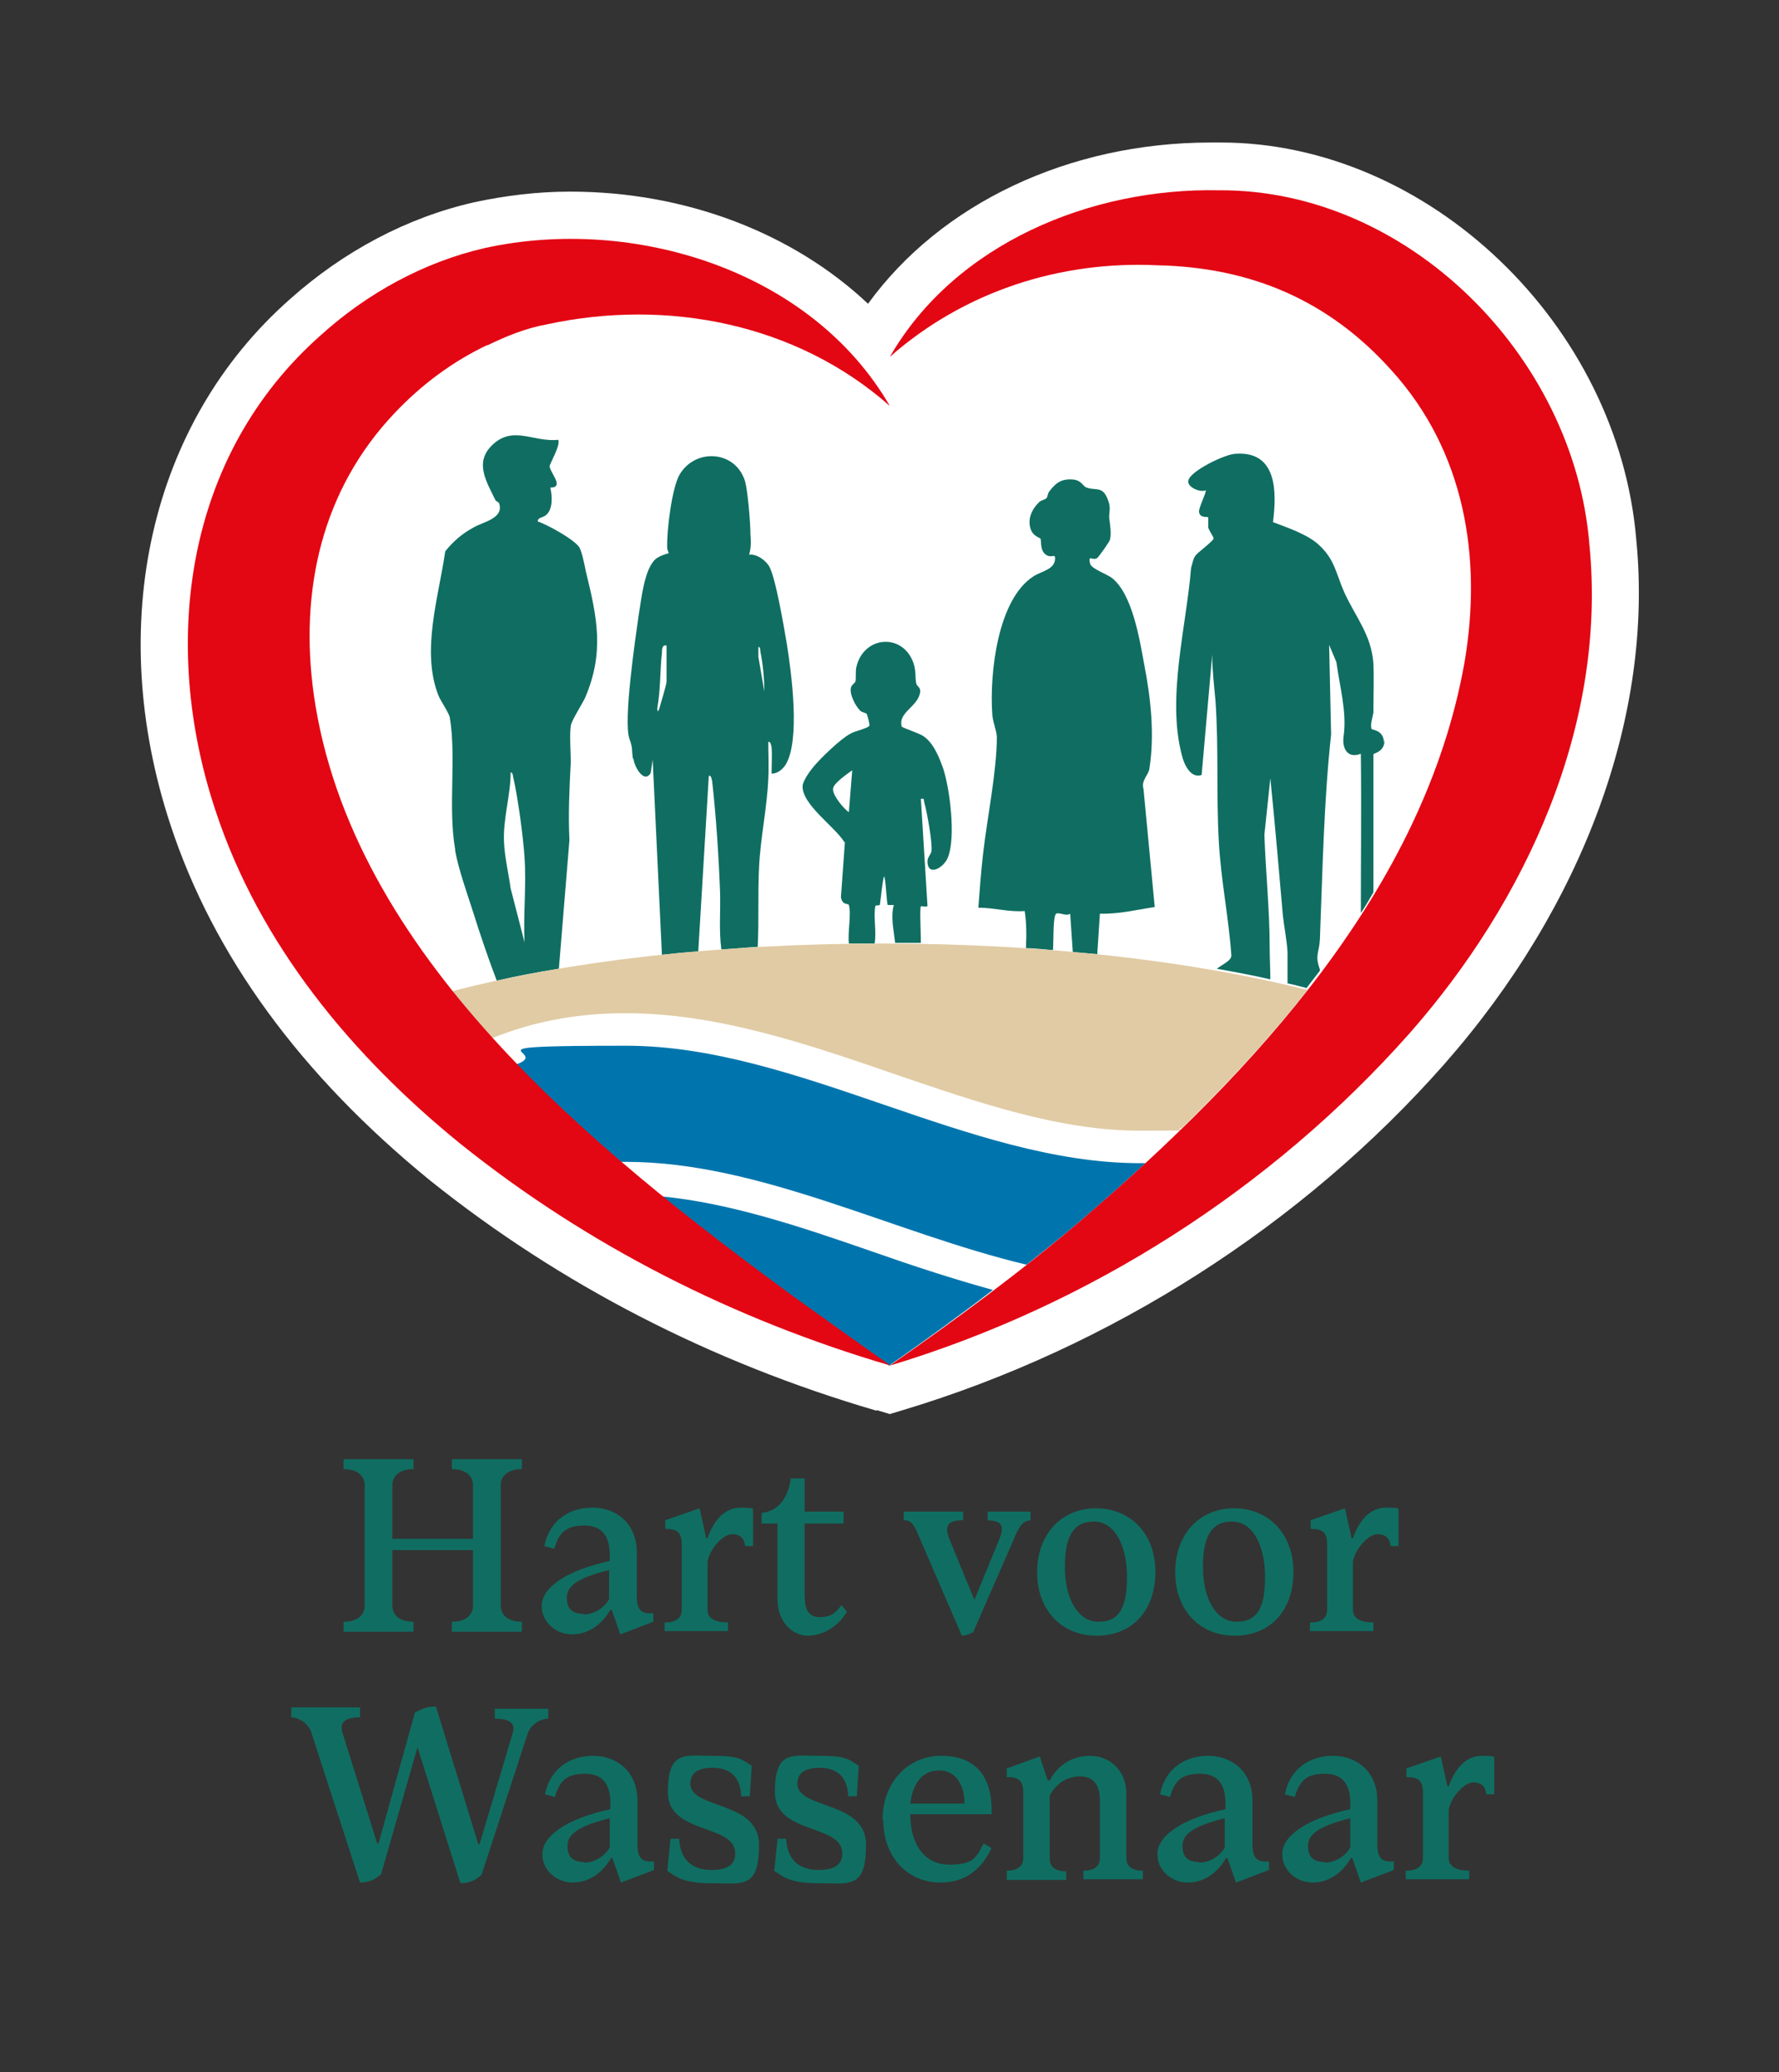 <svg width="268" height="312" xmlns="http://www.w3.org/2000/svg" xmlns:xlink="http://www.w3.org/1999/xlink" xml:space="preserve" overflow="hidden"><rect width="100%" height="100%" fill="#333333" stroke="none"/><g><g><path d="M132.059 211.275C107.081 204.01 84.391 192.367 64.786 176.743 45.28 160.919 32.144 143.006 25.675 123.401 15.724 93.347 22.59 63.094 43.688 44.584 51.749 37.419 61.303 32.343 71.453 30.054L71.453 30.054C76.131 29.059 80.907 28.462 85.883 28.462 103.398 28.462 119.52 34.731 130.766 45.28 141.713 30.253 161.019 21.098 182.415 21.098 203.811 21.098 183.311 21.098 183.709 21.098L183.908 21.098C215.156 21.098 243.817 48.365 246.504 80.709 249.092 106.981 238.543 135.543 217.644 159.228 196.248 183.41 167.289 201.821 136.04 211.176L134.05 211.773 132.059 211.176Z" fill="#FFFFFF" fill-rule="nonzero" fill-opacity="1" transform="matrix(1 0 0 1.004 5.09435e-15 0.274)"/><path d="M68.07 242.922C70.259 242.922 71.254 241.827 71.254 240.533L71.254 232.174 59.113 232.174 59.113 240.533C59.113 241.827 60.108 242.922 62.298 242.922L62.298 244.414 51.749 244.414 51.749 242.922C53.938 242.922 54.934 241.827 54.934 240.533L54.934 222.421C54.934 221.127 53.938 220.033 51.749 220.033L51.749 218.54 62.298 218.54 62.298 220.033C60.108 220.033 59.113 221.127 59.113 222.421L59.113 230.482 71.254 230.482 71.254 222.421C71.254 221.127 70.259 220.033 68.07 220.033L68.07 218.54 78.619 218.54 78.619 220.033C76.429 220.033 75.434 221.127 75.434 222.421L75.434 240.533C75.434 241.827 76.429 242.922 78.619 242.922L78.619 244.414 68.07 244.414 68.07 242.922Z" fill="#0F6E61" fill-rule="nonzero" fill-opacity="1" transform="matrix(1 0 0 1.004 5.09435e-15 0.274)"/><path d="M91.854 233.866 91.854 232.87C91.854 230.582 91.058 228.492 88.073 228.492 85.087 228.492 84.192 229.686 83.495 231.975L82.002 231.577C82.798 227.596 85.883 225.805 89.267 225.805 92.651 225.805 95.935 227.994 95.935 232.572L95.935 239.14C95.935 241.031 96.532 241.827 98.423 241.628L98.423 242.922 93.447 244.812 92.153 241.13 91.954 241.13C90.561 243.519 88.471 244.812 86.182 244.812 83.893 244.812 81.604 243.121 81.604 240.533 81.604 237.946 84.988 235.259 92.053 233.766ZM87.874 241.827C89.466 241.827 91.058 240.832 91.755 239.538L91.755 235.159C86.58 236.453 85.386 237.747 85.386 239.339 85.386 240.931 86.182 241.727 87.874 241.727Z" fill="#0F6E61" fill-rule="nonzero" fill-opacity="1" transform="matrix(1 0 0 1.004 5.09435e-15 0.274)"/><path d="M100.214 243.021C100.711 243.021 102.702 243.021 102.702 241.13L102.702 231.378C102.702 229.487 102.005 228.989 100.214 228.989L100.214 227.696 105.389 225.904 106.384 230.382 106.583 230.382C107.28 228.392 108.772 225.805 111.559 225.805 114.345 225.805 113.151 226.103 113.45 226.302L113.45 231.577 112.255 231.577C112.156 230.482 111.559 229.785 110.265 229.785 108.971 229.785 106.882 231.975 106.583 233.965L106.583 241.13C106.583 243.021 109.071 243.021 109.668 243.021L109.668 244.315 100.114 244.315 100.114 243.021Z" fill="#0F6E61" fill-rule="nonzero" fill-opacity="1" transform="matrix(1 0 0 1.004 5.09435e-15 0.274)"/><path d="M121.212 228.193 121.212 238.543C121.212 240.732 121.511 242.225 123.501 242.225 125.491 242.225 125.989 241.329 126.785 240.434L127.581 241.429C126.287 243.618 123.999 245.012 121.71 245.012 119.421 245.012 117.132 243.021 117.132 239.538L117.132 228.193 114.743 228.193 114.743 226.601C117.53 226.302 118.824 223.914 119.122 221.426L121.212 221.426 121.212 226.402 127.084 226.402 127.084 228.193 121.212 228.193Z" fill="#0F6E61" fill-rule="nonzero" fill-opacity="1" transform="matrix(1 0 0 1.004 5.09435e-15 0.274)"/><path d="M136.14 227.696 136.14 226.402 145.096 226.402 145.096 227.696C142.907 227.696 142.21 228.392 143.006 230.482L146.788 239.638 150.57 230.482C151.465 228.193 150.57 227.795 148.778 227.696L148.778 226.402 155.247 226.402 155.247 227.696C154.053 227.795 153.456 228.691 152.759 230.482L146.589 244.514C145.992 244.812 145.395 245.012 144.897 245.012L138.03 229.188C137.433 227.994 137.035 227.696 136.14 227.696Z" fill="#0F6E61" fill-rule="nonzero" fill-opacity="1" transform="matrix(1 0 0 1.004 5.09435e-15 0.274)"/><path d="M156.242 235.458C156.242 229.785 159.924 225.904 165.099 225.904 170.274 225.904 174.056 229.686 174.056 235.458 174.056 241.23 170.573 245.012 165.199 245.012 159.825 245.012 156.242 241.031 156.242 235.557ZM169.776 236.154C169.776 231.776 168.085 227.895 164.801 227.895 161.517 227.895 160.422 230.382 160.422 234.761 160.422 239.14 162.213 242.922 165.497 242.922 168.781 242.922 169.776 240.533 169.776 236.154Z" fill="#0F6E61" fill-rule="nonzero" fill-opacity="1" transform="matrix(1 0 0 1.004 5.09435e-15 0.274)"/><path d="M177.041 235.458C177.041 229.785 180.723 225.904 185.898 225.904 191.073 225.904 194.855 229.686 194.855 235.458 194.855 241.23 191.372 245.012 185.998 245.012 180.624 245.012 177.041 241.031 177.041 235.557ZM190.576 236.154C190.576 231.776 188.884 227.895 185.6 227.895 182.316 227.895 181.221 230.382 181.221 234.761 181.221 239.14 183.012 242.922 186.296 242.922 189.58 242.922 190.576 240.533 190.576 236.154Z" fill="#0F6E61" fill-rule="nonzero" fill-opacity="1" transform="matrix(1 0 0 1.004 5.09435e-15 0.274)"/><path d="M197.442 243.021C197.94 243.021 199.93 243.021 199.93 241.13L199.93 231.378C199.93 229.487 199.234 228.989 197.442 228.989L197.442 227.696 202.617 225.904 203.612 230.382 203.811 230.382C204.508 228.392 206.001 225.805 208.787 225.805 211.574 225.805 210.38 226.103 210.678 226.302L210.678 231.577 209.484 231.577C209.384 230.482 208.787 229.785 207.493 229.785 206.2 229.785 204.11 231.975 203.811 233.965L203.811 241.13C203.811 243.021 206.299 243.021 206.896 243.021L206.896 244.315 197.343 244.315 197.343 243.021Z" fill="#0F6E61" fill-rule="nonzero" fill-opacity="1" transform="matrix(1 0 0 1.004 5.09435e-15 0.274)"/><path d="M43.887 257.252 43.887 255.759 54.237 255.759 54.237 257.252C51.65 257.252 51.251 258.247 51.55 259.442L56.824 276.16 57.023 276.16 62.497 256.556C63.492 255.958 64.587 255.56 65.681 255.66L72.05 276.26 72.249 276.26 77.225 259.641C77.624 258.446 77.225 257.451 74.538 257.451L74.538 255.958 82.599 255.958 82.599 257.451C81.306 257.451 79.912 258.446 79.514 259.641L72.548 280.838C71.652 281.733 70.558 282.131 69.364 282.131L62.895 261.73 57.422 280.738C56.526 281.634 55.431 282.032 54.237 282.032L46.873 259.442C46.475 258.247 45.081 257.252 43.788 257.252Z" fill="#0F6E61" fill-rule="nonzero" fill-opacity="1" transform="matrix(1 0 0 1.004 5.09435e-15 0.274)"/><path d="M91.954 271.085 91.954 270.09C91.954 267.801 91.158 265.711 88.172 265.711 85.187 265.711 84.291 266.905 83.594 269.194L82.102 268.796C82.898 264.815 85.983 263.024 89.367 263.024 92.75 263.024 96.034 265.214 96.034 269.791L96.034 276.359C96.034 278.25 96.631 279.046 98.522 278.847L98.522 280.141 93.546 282.032 92.252 278.35 92.053 278.35C90.66 280.738 88.57 282.032 86.281 282.032 83.993 282.032 81.704 280.34 81.704 277.753 81.704 275.165 85.087 272.478 92.153 270.986ZM87.973 279.046C89.566 279.046 91.158 278.051 91.854 276.758L91.854 272.379C86.68 273.672 85.485 274.966 85.485 276.558 85.485 278.151 86.281 278.947 87.973 278.947Z" fill="#0F6E61" fill-rule="nonzero" fill-opacity="1" transform="matrix(1 0 0 1.004 5.09435e-15 0.274)"/><path d="M100.512 280.34 101.01 275.464 102.304 275.464C102.503 278.847 104.493 280.141 107.18 280.141 109.867 280.141 110.763 279.146 110.763 277.653 110.763 273.175 100.612 274.867 100.612 268.498 100.612 262.128 103.199 263.024 107.379 263.024 111.559 263.024 111.758 263.621 113.251 264.517L112.952 269.095 111.658 269.095C111.559 266.01 109.768 264.815 107.379 264.815 104.991 264.815 103.996 265.711 103.996 267.204 103.996 271.085 114.345 269.692 114.345 276.359 114.345 283.027 111.857 282.131 107.28 282.131 102.702 282.131 101.906 281.136 100.612 280.34Z" fill="#0F6E61" fill-rule="nonzero" fill-opacity="1" transform="matrix(1 0 0 1.004 5.09435e-15 0.274)"/><path d="M116.634 280.34 117.132 275.464 118.426 275.464C118.625 278.847 120.615 280.141 123.302 280.141 125.989 280.141 126.885 279.146 126.885 277.653 126.885 273.175 116.734 274.867 116.734 268.498 116.734 262.128 119.321 263.024 123.501 263.024 127.681 263.024 127.88 263.621 129.372 264.517L129.074 269.095 127.78 269.095C127.681 266.01 125.889 264.815 123.501 264.815 121.113 264.815 120.117 265.711 120.117 267.204 120.117 271.085 130.467 269.692 130.467 276.359 130.467 283.027 127.979 282.131 123.401 282.131 118.824 282.131 118.027 281.136 116.734 280.34Z" fill="#0F6E61" fill-rule="nonzero" fill-opacity="1" transform="matrix(1 0 0 1.004 5.09435e-15 0.274)"/><path d="M132.955 272.677C132.955 266.905 136.836 263.024 141.812 263.024 146.788 263.024 149.574 265.91 149.375 271.782L137.135 271.782C137.135 276.359 139.324 279.345 143.006 279.345 146.688 279.345 147.087 278.25 148.181 276.16L149.375 276.857C147.684 280.44 144.997 282.032 141.713 282.032 136.836 282.032 133.055 278.35 133.055 272.578ZM145.295 270.189C145.295 267.403 144.001 265.214 141.514 265.214 139.026 265.214 137.533 267.005 137.135 270.189L145.295 270.189Z" fill="#0F6E61" fill-rule="nonzero" fill-opacity="1" transform="matrix(1 0 0 1.004 5.09435e-15 0.274)"/><path d="M151.664 280.241C152.162 280.241 154.152 280.241 154.152 278.35L154.152 268.597C154.152 266.706 153.456 266.209 151.664 266.209L151.664 264.915 156.64 263.124 157.834 266.706 158.133 266.706C159.228 264.716 161.218 263.024 164.203 263.024 167.189 263.024 169.677 265.214 169.677 268.697L169.677 278.35C169.677 280.241 171.667 280.241 172.165 280.241L172.165 281.534 163.208 281.534 163.208 280.241C163.706 280.241 165.696 280.241 165.696 278.35L165.696 269.791C165.696 267.204 164.602 266.109 162.711 266.109 160.82 266.109 159.128 267.104 158.133 268.995L158.133 278.449C158.133 280.34 160.123 280.34 160.621 280.34L160.621 281.634 151.664 281.634 151.664 280.34Z" fill="#0F6E61" fill-rule="nonzero" fill-opacity="1" transform="matrix(1 0 0 1.004 5.09435e-15 0.274)"/><path d="M184.605 271.085 184.605 270.09C184.605 267.801 183.808 265.711 180.823 265.711 177.837 265.711 176.942 266.905 176.245 269.194L174.752 268.796C175.548 264.815 178.633 263.024 182.017 263.024 185.401 263.024 188.685 265.214 188.685 269.791L188.685 276.359C188.685 278.25 189.282 279.046 191.173 278.847L191.173 280.141 186.197 282.032 184.903 278.35 184.704 278.35C183.311 280.738 181.221 282.032 178.932 282.032 176.643 282.032 174.354 280.34 174.354 277.753 174.354 275.165 177.738 272.478 184.804 270.986ZM180.624 279.046C182.216 279.046 183.808 278.051 184.505 276.758L184.505 272.379C179.33 273.672 178.136 274.966 178.136 276.558 178.136 278.151 178.932 278.947 180.624 278.947Z" fill="#0F6E61" fill-rule="nonzero" fill-opacity="1" transform="matrix(1 0 0 1.004 5.09435e-15 0.274)"/><path d="M203.413 271.085 203.413 270.09C203.413 267.801 202.617 265.711 199.632 265.711 196.646 265.711 195.75 266.905 195.054 269.194L193.561 268.796C194.357 264.815 197.442 263.024 200.826 263.024 204.209 263.024 207.493 265.214 207.493 269.791L207.493 276.359C207.493 278.25 208.091 279.046 209.981 278.847L209.981 280.141 205.006 282.032 203.712 278.35 203.513 278.35C202.12 280.738 200.03 282.032 197.741 282.032 195.452 282.032 193.163 280.34 193.163 277.753 193.163 275.165 196.547 272.478 203.612 270.986ZM199.532 279.046C201.124 279.046 202.717 278.051 203.413 276.758L203.413 272.379C198.238 273.672 197.044 274.966 197.044 276.558 197.044 278.151 197.84 278.947 199.532 278.947Z" fill="#0F6E61" fill-rule="nonzero" fill-opacity="1" transform="matrix(1 0 0 1.004 5.09435e-15 0.274)"/><path d="M211.872 280.241C212.37 280.241 214.36 280.241 214.36 278.35L214.36 268.597C214.36 266.706 213.664 266.209 211.872 266.209L211.872 264.915 217.047 263.124 218.042 267.602 218.241 267.602C218.938 265.612 220.431 263.024 223.217 263.024 226.004 263.024 224.81 263.323 225.108 263.522L225.108 268.796 223.914 268.796C223.814 267.701 223.217 267.005 221.924 267.005 220.63 267.005 218.54 269.194 218.241 271.185L218.241 278.35C218.241 280.241 220.729 280.241 221.326 280.241L221.326 281.534 211.773 281.534 211.773 280.241Z" fill="#0F6E61" fill-rule="nonzero" fill-opacity="1" transform="matrix(1 0 0 1.004 5.09435e-15 0.274)"/><path d="M208.489 111.161C208.489 109.071 206.598 109.27 206.598 108.971 206.399 108.374 206.797 107.28 206.896 106.583 206.896 104.294 206.996 101.408 206.896 99.219 206.598 94.939 204.209 92.252 202.518 88.57 201.224 85.684 201.124 83.594 198.537 81.306 196.845 79.813 193.86 78.818 191.77 78.022 192.367 73.444 192.367 67.373 186.197 67.771 184.605 67.771 179.33 70.359 179.032 71.752 178.733 72.747 180.823 73.643 181.619 73.245 181.818 73.444 180.624 75.733 180.624 76.429 180.723 77.524 181.918 77.126 182.017 77.325 182.017 77.325 182.017 78.42 182.017 78.818 182.117 79.315 182.913 80.31 182.813 80.51 182.813 80.808 180.425 82.599 180.126 82.997 179.728 83.495 179.629 84.291 179.43 84.888 178.733 93.646 175.747 104.294 178.036 112.952 178.335 114.246 179.33 116.535 181.022 115.938L182.614 97.925C182.614 100.214 182.913 102.602 183.112 104.891 183.609 111.957 183.211 118.923 183.609 125.889 183.908 131.562 185.102 137.334 185.5 143.006 185.5 143.802 184.206 144.3 183.311 144.997 186.097 145.494 188.784 145.992 191.372 146.589 191.372 144.997 191.272 143.404 191.272 141.812 191.272 136.239 190.675 130.567 190.476 124.894L191.372 116.435C192.068 123.302 192.665 130.169 193.263 137.035 193.462 138.827 193.86 140.717 193.959 142.509 193.959 144.001 193.959 145.594 193.959 147.186 194.954 147.385 195.949 147.684 196.845 147.883 196.746 148.082 196.547 148.281 196.447 148.38 196.447 148.38 196.447 148.38 196.447 148.38 197.243 147.385 198.039 146.29 198.836 145.295 198.836 145.295 198.836 145.196 198.836 145.096 198.039 142.907 198.736 142.608 198.836 140.618 199.234 130.467 199.433 119.819 200.527 109.867L200.229 96.432 201.323 99.02C201.821 102.702 202.916 106.483 202.418 110.066 202.12 111.957 203.015 113.549 205.006 112.753 205.105 120.714 205.006 128.676 205.006 136.637 205.702 135.642 206.299 134.547 206.896 133.552L206.896 112.853C206.896 112.654 208.588 112.554 208.588 110.663Z" fill="#0F6E61" fill-rule="nonzero" fill-opacity="1" transform="matrix(1 0 0 1.004 5.09435e-15 0.274)"/><path d="M154.351 136.239C154.65 138.13 154.65 140.021 154.55 141.912 155.944 141.912 157.337 142.111 158.631 142.21 158.73 140.618 158.631 137.433 159.029 136.836 159.327 136.339 160.621 137.234 161.218 136.737L161.616 142.509C162.81 142.608 164.004 142.708 165.298 142.807L165.696 136.737C168.483 136.836 171.269 136.14 173.956 135.742L172.264 118.027C171.866 116.734 173.061 115.938 173.16 114.942 173.956 109.867 173.359 104.394 172.364 99.318 171.667 95.537 170.573 88.769 167.488 86.381 166.691 85.784 164.303 84.988 164.203 84.192 163.905 82.798 164.602 83.893 165.298 83.395 165.398 83.395 167.189 80.907 167.189 80.709 167.488 79.813 167.189 78.221 167.089 77.325 167.089 76.33 167.388 75.932 166.89 74.638 166.094 72.548 165.099 73.344 163.706 72.847 163.109 72.648 163.009 71.852 161.815 71.652 160.024 71.453 159.128 72.05 158.133 73.344 157.834 73.643 157.834 74.24 157.635 74.439 157.436 74.638 156.939 74.737 156.64 74.936 155.545 75.932 154.749 77.424 155.247 79.017 155.645 80.211 156.64 80.31 156.74 80.51 156.939 80.808 156.541 82.599 157.934 83.097 158.631 83.296 159.029 82.699 158.929 83.694 158.73 85.187 156.839 85.386 155.645 86.182 150.271 89.665 149.077 100.711 149.475 106.683 149.475 107.777 150.172 109.369 150.172 110.265 150.172 115.341 148.679 122.605 148.082 127.88 147.783 130.567 147.584 133.154 147.385 135.841 149.773 135.841 152.062 136.538 154.451 136.339Z" fill="#0F6E61" fill-rule="nonzero" fill-opacity="1" transform="matrix(1 0 0 1.004 5.09435e-15 0.274)"/><path d="M68.567 127.283C69.065 130.069 70.359 133.652 71.254 136.438 72.349 139.921 73.543 143.404 74.837 146.788 77.823 146.091 81.007 145.494 84.192 144.997L85.784 125.69C85.585 121.809 85.784 117.928 85.983 114.047 85.983 112.355 85.784 110.066 85.983 108.573 86.082 107.777 87.675 105.389 88.172 104.294 91.058 97.527 89.964 92.352 88.272 85.485 88.073 84.49 87.675 82.5 87.277 81.803 86.481 80.609 82.5 78.42 81.007 77.922 81.007 77.225 81.903 77.424 82.4 76.827 83.296 75.932 83.196 74.041 82.898 72.847 85.087 72.847 82.898 70.657 82.798 69.662 82.798 69.264 84.49 66.478 84.092 65.681 80.31 66.079 77.225 63.392 74.041 66.577 71.453 69.165 73.344 72.05 74.638 74.737 74.737 74.936 75.135 74.936 75.235 75.335 75.832 77.524 72.648 78.022 71.354 78.818 69.662 79.713 68.269 80.907 67.075 82.4 66.079 89.267 63.392 97.427 66.079 104.095 66.478 104.991 67.672 106.683 67.771 107.379 68.766 113.45 67.473 120.814 68.567 127.084ZM76.827 115.54C77.325 115.54 77.225 116.037 77.325 116.336 78.022 119.321 78.818 125.193 79.017 128.278 79.315 132.457 78.818 136.836 79.017 141.016L76.927 132.955C76.628 130.766 76.031 128.278 75.932 126.088 75.733 122.605 76.927 119.023 76.927 115.54Z" fill="#0F6E61" fill-rule="nonzero" fill-opacity="1" transform="matrix(1 0 0 1.004 5.09435e-15 0.274)"/><path d="M95.437 113.549C95.537 114.644 97.029 117.331 98.025 115.639L98.323 113.649 99.716 142.907C101.508 142.708 103.398 142.509 105.19 142.409L106.782 116.037C107.18 116.037 107.18 116.535 107.28 116.833 107.877 122.108 108.275 128.178 108.474 133.453 108.573 136.339 108.275 139.225 108.673 142.111 110.464 142.011 112.355 141.812 114.146 141.713 114.345 137.831 114.146 133.751 114.345 129.87 114.544 125.392 115.54 121.013 115.739 116.535 115.838 114.644 115.739 112.753 115.739 110.962 116.137 110.962 116.137 111.459 116.236 111.758 116.336 112.952 116.236 114.445 116.236 115.739 117.132 115.739 117.828 115.141 118.326 114.445 120.615 110.763 119.222 100.612 118.525 96.233 118.127 93.944 116.833 86.182 115.838 84.59 115.241 83.694 114.047 82.798 112.853 82.898 113.151 81.903 113.151 80.907 113.052 79.912 113.052 78.121 112.654 73.444 112.255 71.951 110.862 67.274 104.792 66.876 102.403 70.856 101.209 72.847 100.413 79.415 100.512 81.903 100.512 82.201 100.811 82.699 100.711 82.699 100.711 82.699 99.418 82.997 98.721 83.594 97.029 85.187 96.631 89.566 96.233 91.854 95.736 95.338 93.845 107.976 94.84 110.564 95.338 111.957 95.138 111.957 95.338 113.45ZM114.544 97.427C114.942 99.318 115.141 101.508 115.141 103.398L114.246 98.224 114.246 96.731C114.544 96.731 114.544 97.228 114.544 97.427ZM99.02 105.886C99.517 103.199 99.418 100.313 99.716 97.626 99.716 97.228 99.716 96.333 100.413 96.532L100.413 101.906C100.413 102.403 99.517 105.289 99.318 105.986 99.119 106.583 99.02 106.384 99.02 105.986Z" fill="#0F6E61" fill-rule="nonzero" fill-opacity="1" transform="matrix(1 0 0 1.004 5.09435e-15 0.274)"/><path d="M127.283 125.989 126.685 134.249C126.885 135.543 127.78 135.144 127.88 135.443 128.278 136.737 127.681 139.523 127.88 141.215 129.173 141.215 130.467 141.215 131.761 141.215 132.059 139.424 131.562 137.135 131.86 135.642 131.86 135.343 132.557 135.642 132.557 135.343 132.756 134.05 132.856 132.457 133.154 131.164 133.453 131.164 133.552 135.343 133.751 135.443 133.751 135.443 134.448 135.443 134.647 135.443 134.149 137.234 134.647 139.225 134.846 141.115 136.14 141.115 137.433 141.115 138.727 141.115 138.727 139.623 138.528 135.841 138.727 135.642 138.827 135.543 139.722 135.841 139.722 135.543L138.727 119.52C139.324 119.421 139.125 119.62 139.225 120.018 139.623 121.312 140.518 126.287 140.319 127.382 140.22 127.88 139.722 128.278 139.722 128.875 139.722 131.263 142.21 129.87 142.807 128.278 144.001 125.292 143.106 118.127 142.111 115.042 141.514 113.35 140.618 111.061 139.026 110.066 138.429 109.668 135.941 108.872 135.841 108.673 135.244 106.483 138.429 105.687 138.628 103.398 138.628 102.702 138.13 102.702 138.03 102.204 137.831 101.408 138.03 100.413 137.632 99.219 136.04 94.541 129.97 95.039 128.974 99.915 128.875 100.612 128.974 101.408 128.875 101.906 128.775 102.204 128.278 102.403 128.178 102.901 127.979 103.896 128.875 105.588 129.571 106.284 129.87 106.583 130.368 106.583 130.567 106.782 130.666 106.981 131.064 108.374 130.965 108.573 130.666 108.971 128.676 109.369 128.079 109.768 126.586 110.564 123.7 113.35 122.605 114.644 122.008 115.341 121.013 116.734 120.913 117.53 120.714 120.316 125.79 123.7 127.183 125.989ZM128.377 115.341 127.88 121.511C127.084 121.013 125.392 118.923 125.491 118.027 125.491 117.231 127.681 115.739 128.377 115.241Z" fill="#0F6E61" fill-rule="nonzero" fill-opacity="1" transform="matrix(1 0 0 1.004 5.09435e-15 0.274)"/><path d="M133.055 141.215C108.076 141.215 85.286 143.902 68.07 148.38 69.961 150.769 71.951 153.157 74.041 155.446 80.41 152.859 87.078 151.664 94.243 151.664 107.976 151.664 121.511 156.242 134.547 160.72 147.385 165.099 159.626 169.279 171.667 169.279 183.709 169.279 175.947 169.179 178.036 168.881 184.704 162.412 191.173 155.545 196.945 148.181 179.927 143.902 157.536 141.215 133.055 141.215Z" fill="#E0CBA4" fill-rule="nonzero" fill-opacity="1" transform="matrix(1 0 0 1.004 5.09435e-15 0.274)"/><path d="M133.95 204.508C139.225 200.826 144.499 197.044 149.574 193.163 143.404 191.471 137.334 189.481 131.363 187.391 120.416 183.609 109.967 180.126 99.617 179.131 106.185 184.505 112.853 189.481 119.222 194.059 124.098 197.542 128.974 200.925 133.95 204.508" fill="#0075AD" fill-rule="nonzero" fill-opacity="1" transform="matrix(1 0 0 1.004 5.09435e-15 0.274)"/><path d="M171.767 174.155C145.992 174.155 120.117 156.541 94.342 156.541 68.567 156.541 83.296 157.337 77.823 159.327 82.798 164.502 88.073 169.378 93.546 173.956 93.845 173.956 94.143 173.956 94.342 173.956 114.445 173.956 134.547 184.605 154.65 189.381 157.536 187.092 160.322 184.903 163.109 182.515 166.293 179.828 169.378 177.041 172.563 174.155 172.364 174.155 172.065 174.155 171.866 174.155Z" fill="#0075AD" fill-rule="nonzero" fill-opacity="1" transform="matrix(1 0 0 1.004 5.09435e-15 0.274)"/><path d="M73.344 51.55C76.23 50.157 79.116 48.962 82.4 48.365 100.413 44.484 119.918 48.166 134.05 60.606 122.207 40.205 95.338 32.045 73.046 36.921 63.89 39.011 55.332 43.688 48.365 49.958 27.865 67.97 24.083 96.134 32.443 121.212 39.11 141.414 53.043 158.033 69.264 171.17 88.57 186.595 110.663 197.641 134.149 204.508 129.173 201.025 124.297 197.542 119.421 194.059 89.466 172.165 52.844 142.807 47.271 103.896 45.081 88.272 48.465 73.145 59.511 61.601 63.492 57.422 68.169 53.938 73.444 51.45Z" fill="#E30613" fill-rule="nonzero" fill-opacity="1" transform="matrix(1 0 0 1.004 5.09435e-15 0.274)"/><path d="M239.439 81.405C237.15 53.043 211.972 28.064 183.609 28.263 164.403 27.865 143.902 36.224 134.05 53.242 145.295 43.389 159.725 38.812 174.354 39.508 188.486 39.807 200.229 44.783 209.683 55.332 220.63 67.373 223.317 83.296 220.63 99.02 214.559 133.154 188.685 160.621 163.109 182.515 153.854 190.377 144.101 197.542 134.05 204.508 163.905 195.551 191.471 178.136 212.37 154.65 229.785 134.945 242.126 108.573 239.439 81.405Z" fill="#E30613" fill-rule="nonzero" fill-opacity="1" transform="matrix(1 0 0 1.004 5.09435e-15 0.274)"/></g></g></svg>